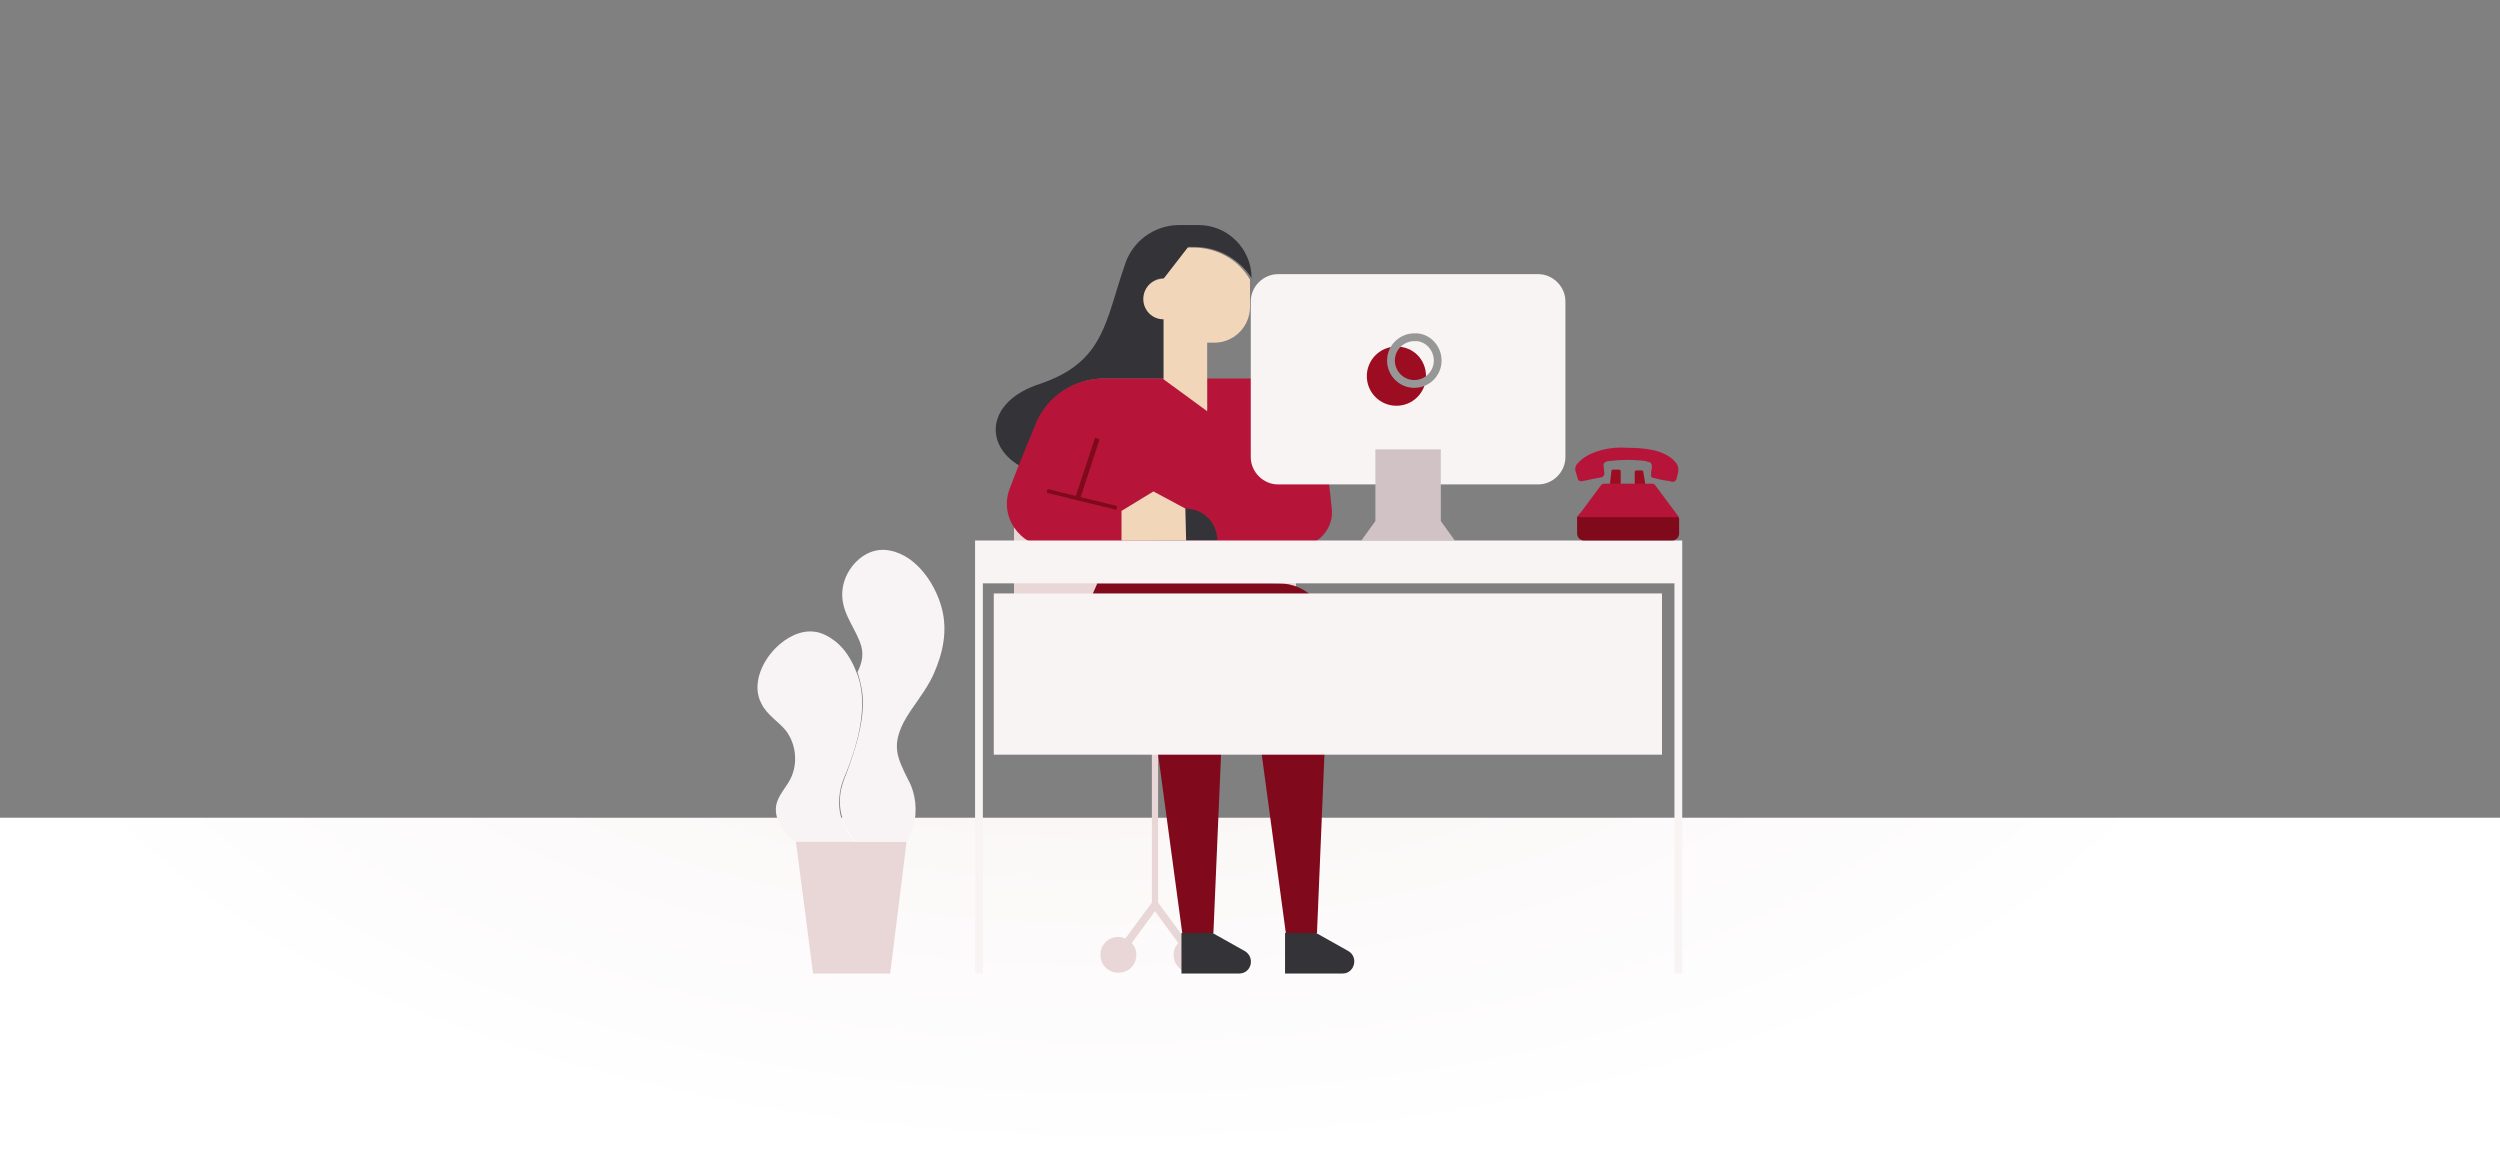 <?xml version="1.0" encoding="utf-8"?>
<!-- Generator: Adobe Illustrator 22.1.0, SVG Export Plug-In . SVG Version: 6.00 Build 0)  -->
<svg version="1.1" id="Layer_2_1_" xmlns="http://www.w3.org/2000/svg" xmlns:xlink="http://www.w3.org/1999/xlink" x="0px" y="0px"
	 viewBox="0 0 321 150" style="enable-background:new 0 0 321 150;" xml:space="preserve">
<rect x="0" y="0" width="321" height="150" fill="#808080" stroke="none"/>
<style type="text/css">
	.st0{fill:url(#SVGID_1_);}
	.st1{fill:#F8F3F4;}
	.st2{fill:#E9D7D7;}
	.st3{fill:#333338;}
	.st4{fill:#B61539;}
	.st5{fill:#F1D6BA;}
	.st6{fill:#800A1B;}
	.st7{fill:#F8F4F4;}
	.st8{fill:#D1C2C5;}
	.st9{fill:#9D0D22;}
	.st10{fill:none;stroke:#979797;}
</style>
<g id="Layer_6">
	
		<radialGradient id="SVGID_1_" cx="146.235" cy="88.902" r="193.516" fx="137.077" fy="134.805" gradientTransform="matrix(1 0 0 -0.494 0 126.251)" gradientUnits="userSpaceOnUse">
		<stop  offset="0.337" style="stop-color:#FAF6F6"/>
		<stop  offset="0.752" style="stop-color:#FFFFFF"/>
	</radialGradient>
	<path class="st0" d="M342.5,105c-48.5,0-315.1,0-369.2,0v45h369.2V105z"/>
</g>
<g id="_Components">
	<g id="Illustration-_x2F_-Acenta">
		<g id="_x34_">
			<path id="Path" class="st1" d="M119.9,86.5c1.2-2.7,1.8-5.6,1-8.5c-0.9-3.3-3.6-7.2-7.4-7.4c-2.6-0.1-4.9,2.3-5.3,4.9
				c-0.4,2.8,1.3,4.6,2.2,6.9c0.6,1.5,0.3,2.7-0.3,3.9c0.4,1.2,0.7,2.6,0.7,3.9c0,3-1,6-2,8.8c-0.4,1-0.8,2-0.9,3
				c-0.3,2.2,0.5,4.5,2.1,6h6.5c0.3-0.6,0.6-1.3,0.8-1.9c0.5-2,0.3-4.2-0.7-6c-1.4-2.8-2.1-4.3-0.6-7.3
				C117.1,90.7,118.9,88.8,119.9,86.5z"/>
			<path id="Path_1_" class="st1" d="M107.8,102.1c0.1-1.1,0.5-2.1,0.9-3c1.1-2.8,2-5.8,2-8.8c0-1.3-0.2-2.7-0.7-3.9
				c-0.6-1.6-1.5-3.1-2.8-4.1c-0.8-0.6-1.7-1.1-2.7-1.2c-1.8-0.2-3.6,0.8-4.9,2.1c-1.9,1.9-3.1,4.9-1.8,7.2c0.7,1.4,2.1,2.2,3.1,3.4
				c1.3,1.7,1.6,4.2,0.6,6.2c-0.5,1-1.3,1.8-1.7,2.9c-0.7,1.9,0.7,4.1,2.4,5.2h3.2h4.4C108.3,106.6,107.5,104.3,107.8,102.1z"/>
			<polygon id="Path_2_" class="st2" points="116.4,108.1 109.9,108.1 105.5,108.1 102.2,108.1 104.4,125 114.3,125 			"/>
			<path id="Path_3_" class="st2" d="M162,61.3h-27.1c-2.6,0-4.7,2.1-4.7,4.7v23.4c0,2.6,2.1,4.7,4.7,4.7h13v21.8l-3.4,4.6
				c-0.3-0.1-0.6-0.2-0.9-0.2c-1.3,0-2.3,1-2.3,2.3s1,2.3,2.3,2.3s2.3-1,2.3-2.3c0-0.6-0.2-1.1-0.6-1.5l3-4.1l3,4.1
				c-0.4,0.4-0.6,0.9-0.6,1.5c0,1.3,1,2.3,2.3,2.3s2.3-1,2.3-2.3s-1-2.3-2.3-2.3c-0.3,0-0.6,0.1-0.9,0.2l-3.4-4.6V94.1l0,0h13
				c2.6,0,4.7-2.1,4.7-4.7V66C166.7,63.4,164.6,61.3,162,61.3z"/>
			<path id="Path_4_" class="st3" d="M141.8,48.6h7.7l0,0v-4.7v-3c-1.4,0-2.6-1.1-2.6-2.6c0-1.4,1.1-2.6,2.6-2.6l3.1-4h0.8
				c2.9,0,5.7,1.5,7.3,4l0,0l0,0c0-3.7-3-6.8-6.8-6.8h-2.5c-3.3,0-6.1,2.2-7,5.2l0,0c-2.5,7.2-2.6,12.4-10.9,15.2
				c-6.8,2.2-7.2,7.8-2.6,10.5l2.2-5.4C134.4,51,137.9,48.6,141.8,48.6z"/>
			<path id="Path_5_" class="st4" d="M171,65.3l-0.9-8.2c-0.5-4.8-4.6-8.5-9.5-8.5H155v4.1l-5.6-4.1h-7.7c-3.9,0-7.4,2.4-8.8,6
				l-2.2,5.4l-1,2.6c-1.5,3.6,1.2,7.6,5.1,7.6h5l1,4.7h22.7l1-4.7h2C169.2,70.2,171.3,67.9,171,65.3z"/>
			<path id="Path_6_" class="st5" d="M153.3,31.8h-0.8l-3.1,4c-1.4,0-2.6,1.1-2.6,2.6c0,1.4,1.1,2.6,2.6,2.6v3v4.7l0,0l5.6,4.1v-4.1
				V44h0.9c2.6,0,4.6-2.1,4.6-4.6v-3.5C159,33.3,156.2,31.8,153.3,31.8z"/>
			<path id="Path_7_" class="st3" d="M172.4,125H165v-5.2h4l4.1,2.3C174.5,122.9,173.9,125,172.4,125z"/>
			<path id="Path_8_" class="st3" d="M159.1,125h-7.4v-5.2h4l4.1,2.3C161.2,122.9,160.7,125,159.1,125z"/>
			<path id="Path_9_" class="st6" d="M164.2,74.9h-0.6H159h-1.4h-11.9h-4.8l0,0c-0.8,1.7-1.4,3.4-1.9,5.2c-0.9,3.6,1.8,7.1,5.6,7.1
				h2.8l4.4,32.6h4l1.4-32.6h3.5l4.4,32.6h4l1.6-38.3C170.7,77.9,167.8,74.9,164.2,74.9z"/>
			<path id="Path_10_" class="st3" d="M148.1,69.4c0-2.3,1.8-4.1,4.1-4.1s4.1,1.8,4.1,4.1H148.1z"/>
			<polygon id="Path_11_" class="st5" points="144,65.6 148.1,63.1 152.2,65.3 152.3,69.4 144,69.4 			"/>
			
				<rect id="Rectangle" x="138.7" y="59.5" transform="matrix(0.238 -0.971 0.971 0.238 43.608 183.789)" class="st6" width="0.5" height="9.2"/>
			<polygon id="Path_12_" class="st6" points="138.7,64 138.1,63.8 140.6,56.2 141.2,56.4 			"/>
			<path id="Path_13_" class="st7" d="M197.5,62.2h-33.4c-1.9,0-3.5-1.6-3.5-3.5v-20c0-1.9,1.6-3.5,3.5-3.5h33.4
				c1.9,0,3.5,1.6,3.5,3.5v20C201,60.6,199.4,62.2,197.5,62.2z"/>
			<polygon id="Path_14_" class="st8" points="185,66.9 185,57.7 176.6,57.7 176.6,66.9 174.8,69.4 176.6,69.4 185,69.4 186.8,69.4 
							"/>
			<path id="Path_15_" class="st9" d="M183.1,48.3c0,2.1-1.7,3.8-3.8,3.8s-3.8-1.7-3.8-3.8s1.7-3.8,3.8-3.8
				C181.5,44.5,183.1,46.2,183.1,48.3z"/>
			<path id="Path_16_" class="st10" d="M184.6,46.3c0,1.7-1.4,3-3,3c-1.7,0-3-1.4-3-3c0-1.7,1.4-3,3-3
				C183.2,43.2,184.6,44.6,184.6,46.3z"/>
			<polygon id="Path_17_" class="st7" points="125.2,69.4 125.2,125 126.2,125 126.2,74.9 215,74.9 215,125 216,125 216,69.4 			"/>
			<rect id="Rectangle_1_" x="127.6" y="76.2" class="st7" width="85.8" height="20.7"/>
			<g id="Group" transform="translate(265, 71)">
				<g id="Path_18_" transform="translate(0, 8)">
					<path class="st9" d="M-56.9-18.5v1.8h-1.4l0.2-1.8c0-0.1,0.1-0.2,0.2-0.2h0.7C-57-18.7-56.9-18.6-56.9-18.5z"/>
					<path class="st9" d="M-53.7-16.6h-1.4v-1.8c0-0.1,0.1-0.2,0.2-0.2h0.7c0.1,0,0.2,0.1,0.2,0.2L-53.7-16.6z"/>
					<path class="st6" d="M-49.4-12.4v1.9c0,0.5-0.4,0.9-0.9,0.9h-11.3c-0.5,0-0.9-0.4-0.9-0.9v-1.9c0-0.1,0-0.1,0-0.2l0.4-0.5h12.2
						l0.4,0.5C-49.4-12.5-49.4-12.5-49.4-12.4z"/>
				</g>
				<path id="Path_19_" class="st4" d="M-59.4-13.2c1.1-0.3,2.3-0.4,3.4-0.3c2,0,4.6,0.2,6,1.7c0.3,0.3,0.5,0.6,0.5,1.1
					c0,0.3-0.1,0.7-0.2,1c0,0.2-0.1,0.4-0.3,0.5s-0.3,0.1-0.5,0l-1.2-0.2c-0.3-0.1-0.5-0.1-0.8-0.2c-0.2,0-0.4-0.1-0.5-0.2
					c0-0.2,0-0.4,0-0.5l0.1-0.7c0-0.2,0-0.3-0.1-0.5s-0.5-0.2-0.7-0.3c-1.5-0.2-3.1-0.2-4.7,0c-0.3,0-0.8,0.2-0.7,0.6l0.1,1
					c0,0.2-0.1,0.4-0.4,0.5l-1.1,0.2l-1.4,0.3c-0.2,0-0.5-0.1-0.5-0.3l-0.3-1c-0.1-0.3,0-0.6,0.1-0.8
					C-62.1-11.9-61.3-12.7-59.4-13.2"/>
				<path id="Path_20_" class="st4" d="M-49.4-4.6h-13.1c0,0,0-0.1,0.1-0.1l2.9-3.9c0.1-0.2,0.3-0.3,0.5-0.3h6.1
					c0.2,0,0.4,0.1,0.5,0.3l2.9,3.9C-49.5-4.6-49.5-4.6-49.4-4.6z"/>
			</g>
		</g>
	</g>
</g>
</svg>
